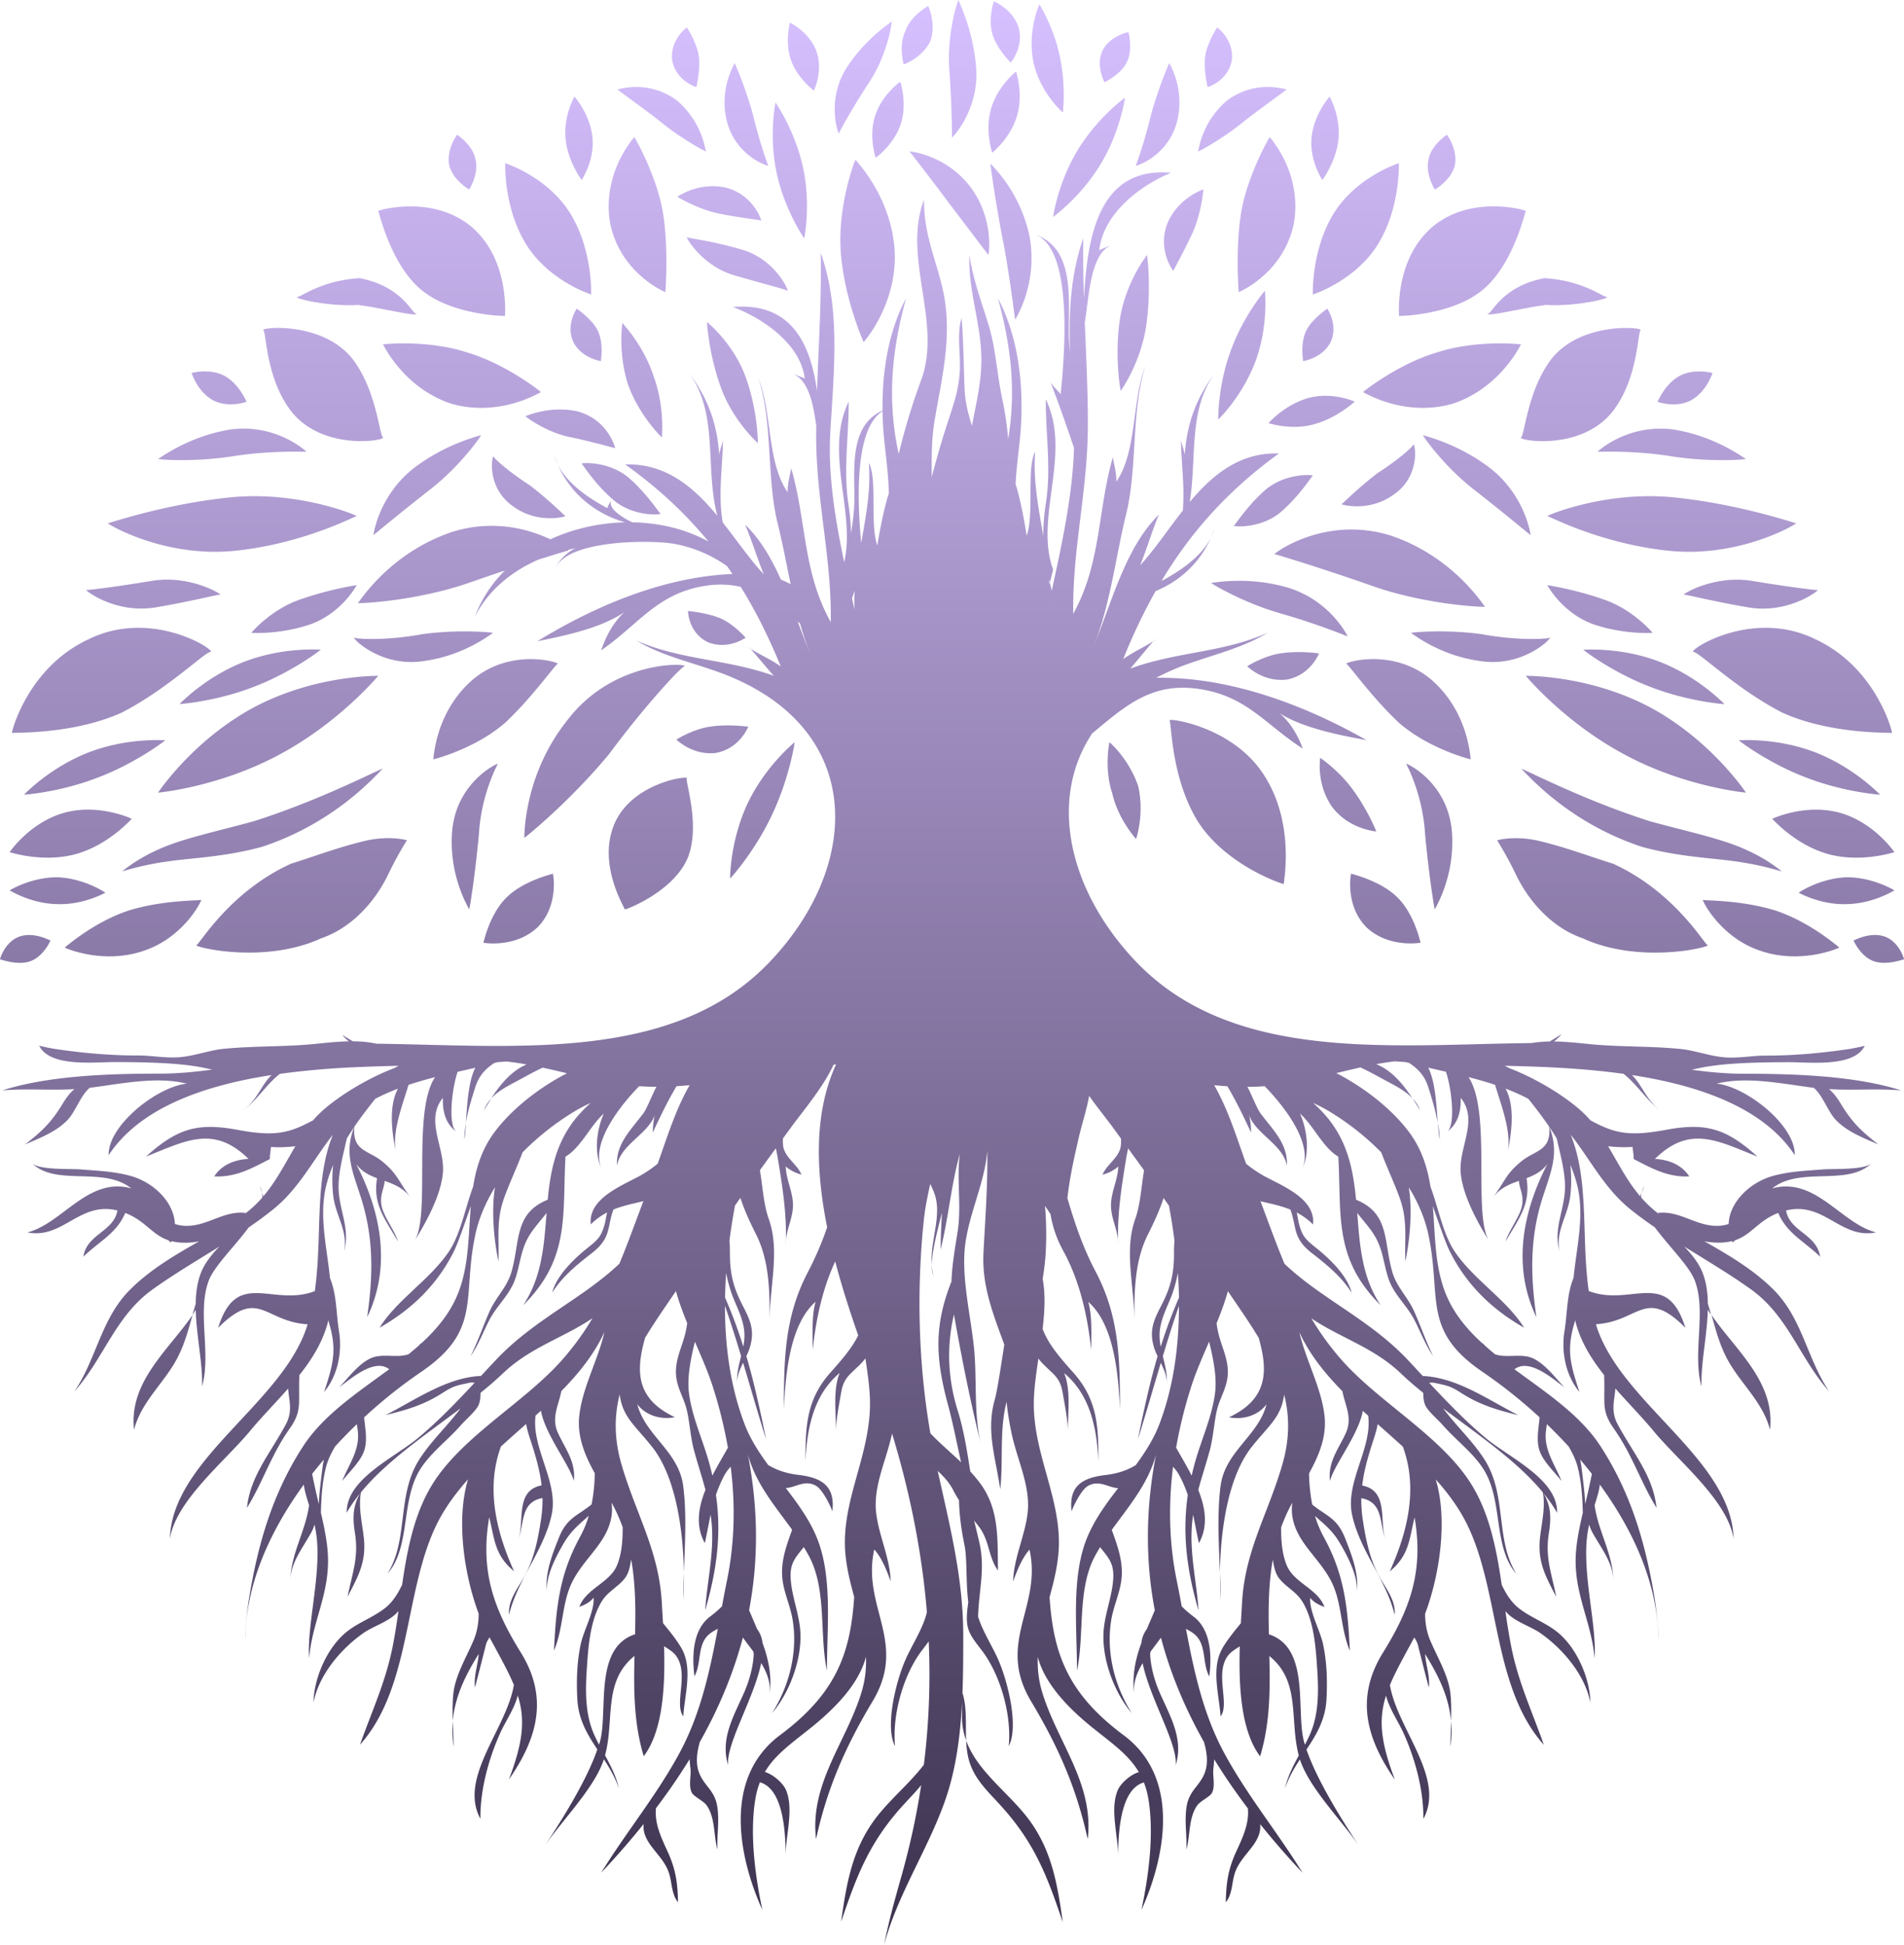 <svg width="138" height="141" fill="none" xmlns="http://www.w3.org/2000/svg"><g clip-path="url(#a)"><path d="m54.353 47.005.051.03-.04-.047c-.137-.101-.14-.093-.008.017h-.003ZM40.432 33.706a8.082 8.082 0 0 1-.276-.703c.065.246.16.48.276.703ZM19 86.457a1.468 1.468 0 0 0-.172-.48l.172.48Zm-9.286 17.176c.476-1.854 1.911-3.154 2.868-4.719.715-1.17 1.03-2.375 1.374-3.6-1.714 2.518-4.633 4.836-4.242 8.319Zm39.857 10.396c-.022.65-.042 1.292-.042 1.926.034-.561.05-1.217.042-1.926Zm8.526-28.856s-.008-.003-.014-.003c0 .003.003.006.006.011.056.037.059.037.008-.005v-.003Zm-25.22 41.425c0-.491-.037-1.141-.054-1.822a7.673 7.673 0 0 0 .054 1.822Zm2.73-46.965a2.27 2.27 0 0 0-.523.852c.163-.275.337-.563.523-.852ZM33.775 81.4c-.07.404-.116.802-.118 1.186.053-.21.081-.645.118-1.186ZM6.044 91.11v-.018c0 .003-.006.006-.009.012-.048.044-.045.047.006.005h.003Zm61.491.588c0 .311.037.578.13.777a4.14 4.14 0 0 1-.13-.777Zm16.103-45.28c-.01.014-.028.033-.039.047l.05-.03c.13-.113.127-.118-.01-.017Zm4.13-7.441c.115-.228.21-.46.276-.707a7.34 7.34 0 0 1-.276.706Zm50.049 40.065c-3.301-1.06-7.712-1.214-11.357-1.211-1.318 0-2.59-.12-3.843-.292.214-.047.451-.104.752-.163 1.844-.356 4.369-.375 6.215-.386 1.551-.009 4.785.403 5.573-1.186a16.25 16.25 0 0 1-1.148.235c-1.914.283-3.961.48-5.987.474-1.073-.003-2.044.222-3.122.118-1.055-.101-2.102-.502-3.119-.6-2.223-.219-4.452-.135-6.637-.356-.799-.082-1.655-.174-2.508-.185.203-.16.392-.334.555-.533l-.87.535a8.45 8.45 0 0 0-1.312.113c-10.229.109-21.747 1.483-28.78-6.014-4.758-5.072-6.26-11.61-3.075-16.425 2.486-2.066 4.434-3.84 8.073-3.174 3.232.592 4.549 2.571 7.195 4.268-.33-.912-.873-1.879-1.683-2.563 1.742 1.093 4.351 1.587 6.307 1.952-4.148-2.353-9.1-4.293-14.031-4.5a22.282 22.282 0 0 0-1.208-.023c.707-.37 1.467-.71 2.303-1.007 1.979-.706 3.983-1.169 5.776-2.26-3.178 1.447-6.615 1.369-9.97 2.605.112-.103 1.14-1.36 1.68-1.993-.706.465-1.503.802-2.187 1.306a40.701 40.701 0 0 1 2.348-4.931c1.82-.755 3.228-2.1 4.008-3.867-.701 1.383-2.235 2.414-3.575 3.132v-.008c2.108-3.519 4.808-6.556 8.504-9.233-2.843-.093-4.81 1.548-6.466 3.521.54-3.24-.158-6.785 1.942-9.493-1.46 1.884-2.139 3.771-2.302 6.065-.056-.385-.214-.738-.273-1.04.03 1.71.278 3.409.135 5.083-1.09 1.385-2.063 2.857-3.096 3.972.503-1.222.85-2.472 1.362-3.672-2.471 2.402-3.47 6.58-4.822 9.748 1.267-2.96 1.692-6.737 2.446-9.782.84-3.398.346-7.439 1.405-10.772-1 2.563-.603 6.21-2.114 8.414.025-.623-.214-1.455-.253-1.778-1.124 3.945-.83 7.646-2.871 11.361-.08-4.623 1.047-8.907 1.06-13.62.006-2.496-.12-4.991-.222-7.509.318-1.873.37-4.951 1.945-5.621-.23.098-.585.24-.898.39.302-2.65 2.91-4.663 5.205-5.614-5.396-.476-6.074 4.926-6.314 9.124-.045-1.453-.073-2.913-.045-4.391-.926 2.619-1.06 5.434-.97 8.26a14.69 14.69 0 0 1-.08-1.15c-.062-2.439.55-6.42-2.505-7.376 2.99.936 2.117 9.462 1.914 11.579-.216-.264-.526-.541-.737-.85.608 1.545 1.168 3.163 1.703 4.747-.102 3.471-.9 7.071-1.613 10.346-.048-.205-.093-.4-.135-.589l-.037.146a10.401 10.401 0 0 0-.025-.423c.02.09.04.185.062.277l.234-.933c-1.38-3.797 1.379-8.403-.532-12.348-.012 2.537.394 4.932.02 7.43-.147.976-.206 1.766-.195 2.495-.352-2.03-.754-4.043-.594-6.123-.636 1.166-.06 4.508-.616 6.09-.237-1.534-.521-2.827-.805-3.766.061-1.023.183-2.035.29-3.003.371-3.437.075-7.343-1.568-10.45.982 3.578 1.306 6.805.743 10.212a23.22 23.22 0 0 0-.422-2.871c-.383-1.77-.473-3.712-1.003-5.42-.529-1.71-1.134-3.325-1.387-5.069-.099 2.725.906 5.083.867 7.778-.02 1.545-.389 3.084-.684 4.623-.256-.844-.49-1.682-.532-2.708-.068-1.719-.076-3.387-.211-5.098-.366 1.04-.07 2.608-.135 3.82-.076 1.42-.468 2.47-.91 3.832a66.544 66.544 0 0 0-1.126 3.875c0-1.327-.028-2.67.2-4.052.45-2.717 1.166-5.506.8-8.422-.332-2.66-1.599-4.733-1.554-7.652-1.602 4.226 1.337 8.885-.211 13.085a48.033 48.033 0 0 0-1.627 5.356c-.83-3.81-.549-7.338.535-11.291-1.287 2.428-1.745 5.347-1.706 8.148-2.525 1.113-1.987 4.514-2.044 6.647-.02.718-.12 1.47-.239 2.232a16.947 16.947 0 0 0-.191-2.1c-.375-2.498.028-4.892.02-7.43-1.794 3.704.523 7.988-.327 11.641-.642-3.067-1.18-6.297-1.008-9.353.245-4.365.783-8.96-.692-13.068.065 3.39-.158 6.706-.267 10.006-.462-3.272-1.749-6.44-6.095-6.087 2.294.878 4.904 2.74 5.205 5.187-.312-.137-.664-.269-.898-.359 1.188.466 1.509 2.201 1.731 3.769 0 .288-.008.577-.005.866.014 4.632 1.137 8.84 1.058 13.382-2.04-3.65-1.748-7.287-2.871-11.161-.037.316-.279 1.132-.254 1.746-1.511-2.164-1.117-5.75-2.116-8.268 1.058 3.275.566 7.245 1.404 10.581.338 1.352.614 2.849.93 4.352a5.832 5.832 0 0 0-.705-.328c-.68-1.517-1.491-2.93-2.6-3.99.512 1.178.858 2.403 1.362 3.606-.996-1.06-1.936-2.442-2.98-3.76-.35-1.957-.018-3.95.019-5.96-.062.302-.22.655-.273 1.04-.163-2.294-.842-4.184-2.303-6.065 2.323 2.991 1.233 7 2.165 10.5-1.7-2.055-3.716-3.819-6.685-3.724 2.398 1.705 4.374 3.558 6.046 5.594-1.647-.909-3.57-1.366-5.528-1.396-.805-.385-1.852-1.083-1.492-1.63a3.22 3.22 0 0 0-.324.598c-1.34-.718-2.874-1.752-3.575-3.132.896 2.033 2.627 3.505 4.856 4.164-1.858.042-3.724.46-5.402 1.23-1.497-.715-4.126-1.5-7.205-.507-4.603 1.59-6.702 5.181-6.745 5.122.003.06 4.104-.12 7.915-1.413a196.1 196.1 0 0 1 2.74-.939 9.425 9.425 0 0 0-2.174 3.334c.974-1.904 2.657-3.275 4.605-4.125 1.264-.4 2.114-.653 2.179-.658.017.005 0-.014-.037-.045.197-.045.397-.087.594-.124-.394.12-1.176.71-1.475 1.405.949-2.05 7.054-2.027 8.69-1.702a9.61 9.61 0 0 1 3.726 1.601c.133.188.256.379.386.566-.037 0-.07 0-.107.003-4.932.227-9.883 2.327-14.032 4.87 1.956-.395 4.569-.928 6.311-2.11-.813.74-1.357 1.785-1.686 2.772 2.649-1.837 3.966-3.979 7.197-4.618 1.11-.218 2.06-.188 2.92.017 1.108 1.789 2.06 3.704 2.899 5.767-.684-.496-1.481-.827-2.188-1.284.544.623 1.571 1.86 1.684 1.96-3.358-1.214-6.795-1.138-9.973-2.557 1.793 1.071 3.797 1.525 5.773 2.22 10.848 3.805 10.716 13.944 3.884 21.096-6.963 7.292-18.324 6.04-28.48 5.91a8.043 8.043 0 0 0-1.714-.174l-.771-.465c.14.171.301.325.473.468-.825.017-1.652.107-2.426.185-2.185.222-4.414.138-6.638.356-1.016.098-2.063.5-3.118.6-1.079.104-2.05-.123-3.122-.118-2.024.006-4.07-.187-5.984-.473a14.248 14.248 0 0 1-1.151-.236c.788 1.59 4.022 1.178 5.573 1.186 1.846.011 4.374.031 6.215.387.298.059.535.115.751.163-1.255.168-2.525.291-3.845.291-3.645-.002-8.053.149-11.357 1.212 1.94-.146 3.445.014 5.224-.09-.298.235-.563.572-.861 1.062-.814 1.343-1.467 1.969-2.72 2.947 1.101-.476 2.272-.928 3.077-1.772.597-.625.915-1.738 1.607-2.335.031-.006.057-.006.085-.009 2.232-.288 4.774-.832 6.947-.291-2.173.232-5.72 3.044-5.658 5.184 2.32-3.524 7.121-5.086 11.805-5.807-.763.74-1.05 1.86-2.145 2.641 1.042-.743 1.745-1.94 2.75-2.728a60.329 60.329 0 0 1 5.557-.485c1.03-.047 2.046-.075 3.054-.1-.104.055-.209.109-.307.165-2.305.869-4.884 2.551-5.88 3.774 0 .002-.006.005-.009.008-1.691.911-2.716 1.214-5.443.704-2.877-.536-4.372-.154-6.674 1.931 2.893-1.146 4.898-2.313 7.428.169-1.056.059-1.96.454-2.483 1.267 1.557.081 2.74-.594 4.026-1.256.002-.28.056-.597.084-.88.583.047 1.182.02 1.77-.05-.751 1.26-1.37 2.511-2.322 3.63l-.096-.264c.02.112.029.23.026.348a8.537 8.537 0 0 1-1.309 1.217l.099-.095c-1.613-.202-2.846 1.034-4.456.93a2.46 2.46 0 0 1-.676-.134c-.065-1.581-1.528-2.989-3.144-3.46-1.193-.348-2.48-.395-3.715-.493-.724-.06-2.981.061-3.505-.452 1.754 1.716 5.168.2 7.206 1.828-3.144-.86-4.99 2.549-7.53 3.19 2.579.511 3.764-2.267 6.525-1.589-.279 1.553-2.215 1.696-2.471 3.35 1.165-1.127 2.406-1.682 3.037-3.168.02.009.036.012.056.02 1.427.575 1.878 1.55 3.06 1.954.065.053.12.118.191.166.017-.034.026-.065.04-.099.34.087.737.132 1.232.11a5.25 5.25 0 0 0 .78-.095c-1.779 1.003-3.532 2.04-4.976 3.468-2.137 2.108-2.44 5.002-4.065 7.407 2.156-2.425 2.956-5.453 5.672-7.396 1.545-1.105 3.206-2.086 4.836-3.104-.569.58-1.05 1.2-1.315 1.848-.287.7-.394 1.483-.402 2.299-.082.27-.16.538-.237.807.082-.12.16-.243.237-.364.045 1.884.515 3.911.459 5.557.672-2.428-.366-5.347.47-7.64.39-1.071 1.883-2.498 2.907-3.889.614-.42 1.213-.855 1.788-1.32 1.888-1.529 2.907-3.62 4.312-5.395-1.365 3.387-.746 7.402-1.306 11.33-3.074 1.177-5.655-1.68-7.009 2.663 2.95-2.955 3.33-.454 6.485-.257a1.248 1.248 0 0 1-.028.098c-1.762 5.618-9.798 9.667-9.95 15.445.422-2.75 3.994-5.624 5.781-7.78.873-1.051 1.867-2.058 2.787-3.106.053.801.35 1.609-.143 2.548-1.087 2.072-2.601 3.757-2.84 6.098 1.168-1.898 1.753-3.844 3.096-5.745.802-1.135.675-1.693.684-2.963 0-.255 0-.575.017-.911.934-1.175 1.71-2.431 2.08-3.88.008-.034.01-.068.02-.102.03.12.064.239.098.362.549 1.926.194 2.989-.403 4.842 1.025-1.245 1.318-2.955 1.078-4.416-.205-1.245-.157-2.65-.655-3.847-.22-2.265-.848-4.623-.217-6.908.12-.44.273-.87.447-1.284a10.25 10.25 0 0 0 .009 2.243c.177 1.46 1.092 2.554.777 4.034.512-1.785-.487-3.16-.386-4.993.06-1.088.36-2.142.591-3.205.172-.28.35-.555.535-.827-.757 1.91-.079 3.314.507 5.168.917 2.899.867 5.624.433 8.613 1.807-3.74.946-7.753-.794-11.092.423.55.952.81 1.51 1.018-.31 1.912.56 2.918 1.519 4.59-.248-.822-1.039-1.803-1.188-2.586-.155-.813.211-1.295.217-1.808.687.241 1.37.51 1.894 1.228-.94-1.287-.948-1.721-2.063-2.641-.99-.816-2.193-.737-2.021-2.518.473-.69.985-1.357 1.509-2.016.537-.283 1.09-.527 1.65-.74-.721 1.335-.409 3.37-.139 4.62-.315-1.452.448-3.367.904-4.895.633-.21 1.275-.392 1.922-.558-1.686 2.53-.292 9.993-1.486 11.871.881-1.41 1.914-3.33 2.055-4.931.163-1.848-1.323-3.8 0-5.44-.031.999.188 1.856.98 2.465-.631-.485-.321-3.182.09-4.354.427-.098.858-.196 1.286-.297-.498.916-.608 2.739-.69 3.992.152-.891.43-1.803.693-2.61.267-.83.734-1.293 1.356-1.719l.262-.067c.209-.014.414-.031.622-.048.501.056.991.13 1.472.216-1.089.449-1.914 1.447-2.572 2.462.492-.53 1.193-.897 1.824-1.231.65-.348 1.26-.698 1.91-.998.592.126 1.178.266 1.763.406-2.224 1.139-4.174 2.784-5.3 4.33-.884 1.213-1.287 2.531-1.503 3.89-.577 1.546-.912 3.435-1.743 4.68-1.385 2.072-3.76 3.49-5.038 5.54 2.451-1.385 4.222-3.224 5.36-5.48.348-.693.773-1.994 1.255-3.329-.2 2.36-.122 4.78-1.2 6.928-.58 1.158-1.43 2.14-2.412 3.037.006-.02.011-.031.014-.05l-.171.187a19.46 19.46 0 0 1-.75.636c-.866.292-1.888-.087-2.718.28-.887.393-1.641 1.414-2.3 2.115.988-.757 2.584-2.106 3.62-1.312-2.3 1.699-4.774 3.311-6.266 5.624-2.26 3.499-3.282 7.234-3.898 11.03-.144.88-.296 2.417-.268 2.91.031-3.889 1.731-7.763 4.242-11.204.056.471.211.954.383 1.495-.262 1.901-1.286 3.437-1.37 5.447.053-1.314.894-2.313 1.528-3.471.104-.19.177-.381.236-.572.09.404.16.842.191 1.321.183 2.784-.737 6.062-.582 8.366.208-2.54 1.407-4.511 1.37-7.169-.013-1.051-.25-2.226-.517-3.375.028-1.158.11-2.378.405-3.424.135-.476.36-.925.62-1.374a35.574 35.574 0 0 1 1.581-1.62c.023.193.07.406.085.718.064 1.233-.681 2.254-1.152 3.403.532-.678 1.34-1.421 1.6-2.206.253-.771.064-1.604-.006-2.409a35.876 35.876 0 0 1 4.14-3.3c4.405-3.002 2.956-5.34 3.907-9.888.256-1.223.76-2.392 1.435-3.486-.292 1.893-.028 4.015.251 5.367.065-1.736-.177-2.98.425-4.632.397-1.093.912-2.17 1.323-3.266a19.063 19.063 0 0 1 3.848-3.02c.332-.199.704-.387 1.092-.57-.397.363-.769.736-1.078 1.117-1.467 1.814-1.841 3.844-2.038 5.904-2.452.987-1.987 3.029-2.632 5.25-.315 1.087-1.128 1.816-1.584 2.85-.476 1.069-.845 2.182-1.377 3.247.588-.858.9-1.74 1.374-2.647.565-1.082 1.489-1.825 1.88-3.002.324-.973.383-1.943.873-2.871.346-.66.909-1.254 1.384-1.868-.183 2.308-.32 4.62-1.694 6.684 3.425-3.386 2.829-6.569 3.065-10.766 1.112-.653 1.81-2.263 2.778-3.123-.515 1.144-.72 2.803-.185 3.942-.696-1.657 1.018-4.147 2.747-5.927a18.41 18.41 0 0 0 1.25.045c-.383.748-.701 1.587-.932 1.9-.907 1.226-2.001 2.207-1.928 3.802.292-1.525 2.223-2.26 2.739-3.639-.09.418-.141.794-.141 1.245.549-1.166 1.072-2.268 1.72-3.353.312-.017.63-.042.948-.073-1.022 1.777-1.627 3.776-2.314 5.691a8.771 8.771 0 0 1-1.275.872c-1.427.774-3.763 1.669-3.574 3.528a4.686 4.686 0 0 1 1.185-.867c-.07.28-.107.589-.172.824-.234.867-.436 1.105-1.196 1.708-1.022.81-2.297 2.038-2.615 3.28.731-1.155 1.782-2.016 2.874-2.862 1.45-1.119 1.089-1.915 1.57-3.163.718-.289 1.455-.429 2.165-.606-.574 1.523-1.118 3.045-1.737 4.534-2.674 2.546-6.206 4.049-8.96 6.99-.354.376-.712.76-1.069 1.147-2.491.098-4.847 1.794-6.921 2.837 1.52-.373 2.772-.729 4.157-1.621.797-.513 1.047-.532 1.95-.726.105-.022.226-.011.355 0-1.312 1.405-2.663 2.804-4.073 3.981-1.759 1.472-5.252 3.003-5.201 5.44.275-.48.602-.945.965-1.397-.448.805-.583 1.559-.372 2.855.288 1.783-.185 2.904-.532 4.631.8-1.522 1.366-2.557 1.177-4.275-.101-.942-.414-2.243-.205-3.295 1.849-2.248 4.67-4.16 7.222-6.084-.093.124-.186.247-.284.368-.895 1.124-1.973 2.164-2.733 3.375-1.627 2.591-.74 5.773-2.289 8.254 1.709-1.971.949-5.245 2.348-7.53.746-1.217 1.987-2.117 2.97-3.236.343-.39 1.063-1.009 1.269-1.427.144-.294.155-.614.163-.928a26.21 26.21 0 0 0 1.613-1.402c1.996-1.907 4.369-2.565 6.497-4.004a19.851 19.851 0 0 1-2.264 3.096c-2.78 3.109-7.318 5.545-9.432 9.098-1.247 2.097-1.734 4.623-2.097 7.118-.278.592-.653 1.22-1.185 1.655-.844.689-1.948 1.059-2.803 1.738-1.492 1.178-2.41 3.446-2.435 5.142.374-1.92 1.883-3.81 3.617-5.027.735-.516 1.97-.864 2.539-1.601-.13.931-.268 1.839-.445 2.7-.523 2.537-1.464 4.511-2.342 6.993 3.651-4.08 3.192-10.798 5.41-15.659.602-1.321 1.453-2.49 2.42-3.578-.877 2.916-.289 6.917.772 9.737-.005.648-.101 1.29-.363 1.915-.535 1.262-1.315 2.546-1.467 3.833-.07.609-.07 1.332-.05 2.03.157-1.752.912-3.308 1.883-4.859-.065.838-.363 1.559-.273 2.437.276-1.06.524-2.019.788-3.079.048-.196.155-.381.267-.558.75 1.385 1.354 2.462 1.765 3.449-.518 3.168-4.044 6.732-2.426 9.701-.023-2.027.56-4.234 1.396-6.126.414-.937 1.061-1.826 1.312-2.81.535 1.691.422 3.306-.645 6.09 2.21-3.168 2.804-6.084.859-9.216-2.004-3.227-2.939-5.95-2.283-9.791.388 1.548.369 2.728 1.796 3.909-1.36-3.025-2.018-6.104-.946-9.039.602-.55 1.216-1.091 1.827-1.632.062.395.194.807.326 1.205.375 1.147.67 2.176.794 3.244-1.984.382-1.193 2.717-1.711 3.984.481-1.191.143-2.778 1.776-3.064a8.957 8.957 0 0 1-.107 1.545c-.197 1.295-.445 2.61-1.044 3.835-.496 1.015-1.374 1.938-1.27 3.079.574-2.487 2.567-4.725 3.093-7.296.485-2.369-1.488-4.805-1.173-7.143l.388-.351c.299 1.708 2.089 3.937 2.384 5.083.15-1.39-.6-2.274-1.145-3.46-.518-1.124.053-2.021.239-3.044 1.27-1.293 2.384-2.675 3.122-4.279-.442 1.985-1.644 4.113-1.83 6.157-.135 1.475.43 2.804 1.132 4.077a12.8 12.8 0 0 1-.231 2.257c-1.022.835-1.788.956-2.367 2.408-.46 1.147-1.022 2.582-.876 3.85-.05-1.069.6-2.392 1.272-3.522.518-.866 1.126-1.332 1.768-1.915a7.85 7.85 0 0 1-.633 1.531c-1.5 2.739-1.734 5.072-1.892 8.246.693-1.632.56-3.415 1.309-4.946.87-1.78 2.567-2.868 2.863-4.803.05-.336.045-.664.002-.984.09.166.178.328.257.494.214.431.394.863.551 1.301 0 .975-.067 1.945-.422 2.778-.538 1.259-2.24 1.665-2.719 2.989.411-.16.752-.317 1.033-.665.073.97-.7 2.327-.92 3.312-.288 1.298-.335 2.702-.257 4.073.085 1.475.74 2.552 1.447 3.612-.802 2.338-2.7 5.324-3.943 7.188 1.227-1.903 3.715-4.309 4.419-6.473.422.647.82 1.317 1.078 2.1-.188-.858-.58-1.621-.994-2.384.696-2.587-.169-5.349 2.134-7.208-.06 2.445-.056 4.884.67 7.27 1.399-1.856 1.562-5.103 1.472-7.971.31.199.642.393.842.653 1.01 1.307-.141 3.499.551 4.427.093-1.488.64-3.26-.002-4.685-.262-.58-.898-1.382-1.467-2.069-.03-.544-.065-1.062-.09-1.528-.214-3.754-1.903-6.451-2.927-10.006-.535-1.859-.515-3.488-.127-5.039.236 1.663 1.072 2.187 2.342 3.78 1.76 2.206 2.274 6.157 2.314 9.134.076-2.088.208-4.233-.043-6.252-.318-2.557-2.75-3.662-3.335-5.964.569.777 1.635 1.156 2.725.945-2.942-1.371-2.787-3.51-2.156-5.759.427-.703.897-1.415 1.401-2.159l.833-1.222c.206.749.496 1.534.817 2.324a6.737 6.737 0 0 1-.155.816c-.26 1.004-.749 1.907-.65 2.995.084.933.585 1.645.782 2.512.211.922.26 1.94.51 2.876.276 1.018.585 1.941.836 2.883-.524 1.303-.727 2.624-.048 3.86.172-.765.287-1.424.422-2.06.042.305.079.619.098.947.119 2.064-.368 4.018-.49 5.981.845-2.911 1.186-5.529.778-8.364.143-.42.32-.852.56-1.32a3 3 0 0 1 .51-.721c.337 2.723.292 5.493-.26 8.198-.13.637-.253 1.279-.371 1.921-.256.258-.54.504-.856.74-1.241.928-1.34 2.776-1.14 4.335.425-.777.281-1.728.65-2.507.254-.527.648-.721 1.042-.939-.577 3.056-1.236 6.092-2.691 8.846-1.638 3.095-3.932 5.862-5.756 8.831a58.832 58.832 0 0 0 3.073-3.527c-.056.471.085.987.558 1.615.5.667 1.021 1.169 1.277 1.94.226.684.17 1.509.654 2.117-.026-1.402-.164-2.391-.752-3.67-.484-1.051-.954-2.058-.847-3.143a43.997 43.997 0 0 0 2.44-3.555c.011.202.034.429.065.709.053.508-.15 1.234.093 1.711.149.297.853.602 1.078.925.636.914.492 2.156.782 3.199-.045-1.071.147-2.027-.008-3.079-.18-1.222-.94-1.488-1.323-2.487-.259-.678-.166-1.435.05-2.22 1.369-2.425 2.427-4.943 3.125-7.576.245.342.51.682.766 1.029.008.073.02.143.017.216-.046.911-.333 1.929-.707 2.773-.74 1.674-1.742 3.345-1.14 5.235-.191-1.498 1.87-4.834 2.39-7.402.433.712.72 1.469.602 2.321.197-1.396-.079-2.613-.51-3.802a2.037 2.037 0 0 0-.39-.992c-.19-.449-.386-.9-.578-1.363.67-3.535.69-7.281-.09-11.291.572 2.131 1.97 3.746 3.21 5.465-.364 1.004-.73 1.993-.733 3.087 0 1.242.583 2.274.774 3.474.366 2.296-.23 4.73-1.494 6.726 1.388-1.64 2.266-4.231 2.015-6.247-.149-1.211-.616-2.366-.673-3.566-.053-1.11.411-1.517.952-2.221.132.213.259.429.377.648 1.306 2.434.746 5.661 1.303 8.299 0-3.188.436-6.897-.782-9.749-.538-1.258-1.354-2.374-2.201-3.476.715-.034 1.39-.637 2.21-.152.486.289 1.103 1.584 1.165 1.851.21-1.811-.699-2.445-2.472-2.653-.825-.098-1.545-.333-2.178-.714-.69-.943-1.315-1.915-1.723-2.998-1.014-2.68-1.413-5.593-1.41-8.548.416 1.214.802 2.43 1.17 3.65-.157.628-.315 1.256-.292 1.87.014-.476.217-.936.439-1.388.549 1.837 1.078 3.682 1.66 5.543a98.966 98.966 0 0 0-.83-3.796 48.17 48.17 0 0 0-.596-2.229 4.32 4.32 0 0 0 .278-.704c.313-1.138.034-1.85-.515-2.904-.616-1.183-.9-2.1-.948-3.415-.017-.438.01-.895-.043-1.33.11-.857.248-1.71.403-2.556.13-.188.262-.373.394-.558.312.967.76 1.898 1.14 2.655 1.019 2.024.977 4.416.977 6.317 0-2.644.765-5.109-.065-7.455-.383-1.08-.434-2.339-.64-3.522.38-.53.77-1.06 1.155-1.59.05.236.101.463.135.679.346 2.089.678 4.186.586 6.306-.034-1.02.557-1.918.52-2.958-.034-.94-.495-1.78-.526-2.712a2.85 2.85 0 0 0 1.143.59c-.31-.721-1.008-1.103-1.27-1.829-.076-.216-.081-.49-.076-.782.22-.303.437-.603.659-.906.842-1.138 2.257-2.809 3.017-4.452.062-.006.121-.011.18-.02-1.61 3.497-1.477 7.685-.647 11.807a23.19 23.19 0 0 1-1.38 3.219c-1.716 3.258-1.756 6.344-1.756 9.984.11-2.392.378-6.12 2.297-7.803-.29 1.029-.21 2.31-.214 3.49.24-2.172.69-4.379 1.636-6.409.49 1.856 1.078 3.668 1.669 5.358-.465.923-1.16 1.736-2.001 2.678-1.774 1.985-1.824 3.95-1.824 6.434.107-2.259.537-4.766 2.48-6.39-.49 1.234-.27 2.771-.27 4.114.044-.934.224-1.809.382-2.726.197-1.14.738-1.32 1.534-2.178.085-.09.15-.18.217-.272.177 1.17.338 2.299.335 3.294-.006 3.572-1.827 6.617-1.821 10.063 0 1.36.326 2.658.675 3.945-.267 4.02-1.27 6.956-5.362 10.001-4.259 3.171-2.939 9.036-1.295 12.673-.504-2.367-.92-5.381-.523-7.932.076-.491.191-.923.346-1.312 1.796.507 1.855 3.981 1.869 5.341-.017-1.478.625-3.412.008-4.814-.197-.446-.909-1.108-1.517-1.273.726-1.234 1.886-2.047 3.265-3.149 1.743-1.39 3.541-3.187 4.062-5.198a7.676 7.676 0 0 1-.301 2.498c-1.09 3.651-3.792 6.654-3.316 10.708.802-3.676 2.125-6.69 4.104-9.995 2.559-4.273-.813-6.83.115-10.994.547.606.91 1.534 1.191 2.305-.062-1.719-.836-3.241-1.047-4.898-.25-1.963.72-3.825 1.146-5.807 1.311 4.307 2.167 8.613 2.524 12.931a4.485 4.485 0 0 1-.095.364c-.346 1.085-1.016 2.092-1.464 3.113-.69 1.572-1.495 4.844-.749 6.246-.22-2.212.58-5.142 1.951-6.939.191-.249.352-.46.49-.653.13 2.975.02 5.955-.352 8.941-.932 1.225-2.193 2.296-3.186 3.493-1.993 2.395-2.404 5.022-2.812 7.887 1.111-3.272 1.992-5.646 4.371-8.31.507-.564 1.005-1.06 1.433-1.59a53.854 53.854 0 0 1-1.439 6.62c-.461 1.634-.912 3.252-1.25 4.957.95-3.611 3.178-6.909 4.428-10.48.783-2.238 1.095-4.655 1.222-7.102v.886c-.025.681.09 1.295.295 1.867-.047-1.164.07-2.375-.264-3.429.053-1.399.056-2.804.056-4.186 0-4.166-.985-7.963-1.852-11.916.41.398.822.813 1.112 1.377.14.277.287.524.433.757.02 1.088.18 2.203.394 3.238.212 1.015.093 2.728.279 4.136-.022.165-.045.33-.062.49-.166 1.517.155 1.856 1.042 3.02 1.373 1.797 2.173 4.727 1.95 6.939.746-1.402-.062-4.674-.749-6.247-.447-1.02-1.117-2.024-1.463-3.112 0-.005 0-.011-.006-.014.045-1.898.535-3.488.085-5.411-.119-.505-.242-1.037-.38-1.573.098.121.197.244.298.373.85 1.065.698 2.201 1.438 3.258-.04-2.218.099-4.321-1.18-6.168a9.6 9.6 0 0 0-.827-1.01c-.239-1.494-.467-3.002-.914-4.424-.721-2.302-.814-4.663-.27-6.964.554 3.134 1.198 6.378 1.97 9.473-.566-2.248-.282-4.794-.524-7.102-.233-2.2-.794-4.516-.692-6.742.101-2.274 1.204-4.48 1.565-6.715.04-.244.067-.497.095-.755.037 2.518-.157 5.058-.275 7.346-.13 2.462.737 4.559 1.508 6.681-.25 1.61-.515 3.368-.68 3.948-.657 2.288.038 4.181.388 6.536.23-2.19-.074-4.248.458-6.342.074.754.197 1.508.355 2.257.42 2.007 1.413 3.883 1.162 5.868-.21 1.657-.985 3.182-1.047 4.898.285-.771.648-1.699 1.191-2.305.929 4.164-2.44 6.721.115 10.994 1.98 3.305 3.302 6.319 4.104 9.995.476-4.054-2.229-7.057-3.315-10.707a7.682 7.682 0 0 1-.302-2.499c.521 2.011 2.32 3.808 4.06 5.199 1.379 1.099 2.538 1.912 3.264 3.148-.608.163-1.317.827-1.514 1.273-.616 1.402.023 3.339.009 4.814.014-1.36.073-4.834 1.869-5.341.152.39.27.824.346 1.312.397 2.552-.02 5.566-.524 7.932 1.644-3.637 2.964-9.502-1.294-12.673-4.093-3.045-5.095-5.98-5.363-10.001.35-1.29.673-2.585.676-3.945.008-3.446-1.816-6.49-1.819-10.062 0-.996.161-2.126.335-3.295.068.093.133.183.217.272.797.858 1.34 1.04 1.534 2.179.158.919.338 1.794.386 2.725 0-1.346.22-2.882-.27-4.113 1.945 1.623 2.373 4.13 2.482 6.39 0-2.485-.05-4.447-1.826-6.435-.983-1.1-1.78-2.022-2.221-3.151.152-1.276.214-2.524.005-3.629.102-.639.186-1.286.223-1.962a23.943 23.943 0 0 0-.054-3.337c.138.2.268.401.4.6a8.21 8.21 0 0 0 .934 2.678c1.21 2.229 1.751 4.727 2.019 7.172-.003-1.18.076-2.462-.217-3.49 1.92 1.679 2.187 5.41 2.297 7.802 0-3.64-.04-6.726-1.757-9.984-.957-1.811-1.53-3.566-2.054-5.333.19-1.704.622-3.499.841-4.452.211-.925.56-1.946.735-2.966.59.827 1.204 1.59 1.655 2.198.222.303.439.603.658.905.009.292 0 .564-.076.783-.258.726-.956 1.107-1.266 1.828.439-.12.805-.3 1.143-.59-.031.934-.493 1.776-.527 2.712-.04 1.04.552 1.938.521 2.958-.093-2.12.24-4.217.585-6.306.034-.213.085-.443.136-.678.385.53.776 1.06 1.154 1.59-.206 1.183-.256 2.442-.64 3.521-.83 2.347-.064 4.811-.064 7.455 0-1.9-.042-4.292.977-6.316.38-.758.827-1.688 1.14-2.656l.391.558c.158.847.293 1.697.403 2.557-.054.435-.026.892-.043 1.33-.048 1.314-.335 2.231-.948 3.414-.55 1.054-.83 1.767-.515 2.905.064.235.166.468.278.704-.217.737-.413 1.48-.597 2.229a102.968 102.968 0 0 0-.83 3.796c.583-1.862 1.112-3.707 1.66-5.543.223.451.423.911.44 1.388.02-.614-.138-1.242-.293-1.87.366-1.22.752-2.437 1.168-3.65.003 2.954-.394 5.867-1.407 8.548-.411 1.082-1.033 2.055-1.723 2.997-.63.384-1.354.62-2.178.715-1.774.207-2.683.841-2.472 2.652.062-.266.679-1.561 1.166-1.85.816-.485 1.494.118 2.21.151-.85 1.099-1.667 2.218-2.205 3.477-1.216 2.851-.78 6.561-.78 9.748.558-2.638-.002-5.865 1.301-8.299.118-.221.245-.437.377-.647.54.703 1.005 1.11.952 2.22-.057 1.203-.524 2.355-.673 3.567-.25 2.015.627 4.606 2.015 6.246-1.264-1.996-1.863-4.43-1.494-6.726.191-1.197.774-2.232.774-3.474 0-1.093-.37-2.083-.732-3.087 1.241-1.718 2.637-3.333 3.209-5.464-.777 4.009-.763 7.755-.09 11.291-.192.462-.389.914-.577 1.362a2.04 2.04 0 0 0-.392.993c-.433 1.188-.706 2.405-.512 3.802-.121-.853.169-1.61.6-2.322.52 2.568 2.584 5.902 2.39 7.402.602-1.89-.4-3.561-1.138-5.235-.374-.844-.661-1.861-.706-2.773 0-.072.008-.143.016-.215.257-.348.521-.69.766-1.029.695 2.632 1.757 5.15 3.124 7.575.217.785.31 1.542.051 2.221-.383.998-1.143 1.267-1.323 2.487-.155 1.051.037 2.007-.011 3.078.293-1.043.146-2.285.785-3.199.225-.325.93-.628 1.078-.925.242-.477.037-1.203.093-1.71.031-.281.05-.508.062-.71a43.45 43.45 0 0 0 2.44 3.555c.108 1.083-.362 2.089-.847 3.143-.588 1.279-.726 2.269-.751 3.671.484-.609.428-1.433.653-2.117.256-.768.774-1.273 1.275-1.94.473-.628.614-1.144.56-1.615a60.113 60.113 0 0 0 3.071 3.527c-1.824-2.967-4.118-5.737-5.756-8.832-1.456-2.753-2.114-5.787-2.691-8.846.397.219.79.412 1.041.939.369.78.226 1.73.65 2.507.198-1.562.099-3.407-1.142-4.335a7.885 7.885 0 0 1-.856-.74c-.118-.642-.242-1.284-.371-1.92-.552-2.706-.597-5.476-.26-8.199.153.163.324.359.51.721.242.465.417.897.56 1.321-.408 2.834-.07 5.456.777 8.363-.124-1.962-.61-3.917-.49-5.98.02-.328.054-.639.099-.948.135.634.25 1.295.422 2.061.678-1.234.476-2.554-.048-3.861.25-.942.56-1.864.836-2.882.253-.937.301-1.954.51-2.877.197-.866.7-1.578.785-2.512.098-1.088-.394-1.99-.65-2.994a6.714 6.714 0 0 1-.155-.816c.324-.79.614-1.573.819-2.325.279.407.554.814.833 1.223.504.74.977 1.455 1.402 2.159.63 2.248.785 4.388-2.156 5.759 1.09.21 2.156-.171 2.722-.945-.586 2.305-3.018 3.406-3.336 5.963-.25 2.019-.118 4.164-.042 6.253.04-2.975.554-6.928 2.314-9.135 1.272-1.595 2.108-2.119 2.344-3.779.389 1.55.409 3.179-.126 5.038-1.022 3.558-2.714 6.252-2.925 10.007-.028.468-.059.984-.09 1.528-.571.687-1.205 1.488-1.466 2.069-.642 1.424-.099 3.196-.003 4.685.692-.928-.459-3.121.552-4.427.202-.261.534-.454.841-.654-.087 2.869.073 6.115 1.472 7.971.726-2.386.73-4.825.67-7.27 2.305 1.859 1.441 4.624 2.134 7.212-.414.762-.805 1.522-.997 2.383.26-.78.656-1.453 1.078-2.1.704 2.164 3.192 4.57 4.422 6.474-1.244-1.865-3.14-4.854-3.946-7.189.704-1.06 1.362-2.139 1.447-3.611.079-1.369.03-2.776-.256-4.074-.22-.984-.994-2.341-.92-3.311.28.347.621.501 1.032.664-.478-1.321-2.181-1.727-2.719-2.989-.354-.832-.425-1.8-.422-2.778a12.317 12.317 0 0 1 .81-1.795c-.041.32-.047.648.004.984.295 1.935 1.992 3.023 2.862 4.803.746 1.531.617 3.317 1.306 4.946-.157-3.174-.391-5.506-1.891-8.246a7.82 7.82 0 0 1-.634-1.528c.642.583 1.25 1.046 1.768 1.912.673 1.127 1.323 2.454 1.272 3.522.147-1.27-.416-2.703-.872-3.85-.58-1.452-1.346-1.57-2.37-2.408a12.782 12.782 0 0 1-.231-2.257c.7-1.273 1.266-2.602 1.131-4.077-.188-2.044-1.387-4.172-1.832-6.157.737 1.607 1.852 2.986 3.122 4.279.185 1.023.757 1.92.239 3.045-.55 1.186-1.295 2.069-1.146 3.459.293-1.146 2.083-3.375 2.384-5.083.13.118.26.236.389.351.312 2.338-1.658 4.775-1.174 7.144.523 2.571 2.516 4.808 3.093 7.295.105-1.141-.774-2.064-1.269-3.078-.597-1.226-.847-2.541-1.044-3.836a9.236 9.236 0 0 1-.105-1.545c1.633.286 1.295 1.876 1.777 3.065-.518-1.268.273-3.603-1.712-3.985.124-1.068.42-2.097.794-3.243.13-.399.262-.811.327-1.206.61.541 1.224 1.085 1.826 1.632 1.076 2.935.414 6.014-.945 9.039 1.429-1.183 1.407-2.364 1.795-3.908.656 3.838-.281 6.56-2.285 9.79-1.942 3.132-1.351 6.048.858 9.216-1.066-2.787-1.18-4.399-.644-6.092.25.984.898 1.873 1.311 2.809.836 1.89 1.419 4.099 1.397 6.126 1.621-2.969-1.906-6.535-2.424-9.701.411-.99 1.016-2.063 1.765-3.448.11.176.219.361.267.558.262 1.059.51 2.018.788 3.078.091-.878-.211-1.598-.273-2.436.972 1.55 1.723 3.103 1.883 4.856.02-.696.02-1.419-.05-2.027-.152-1.29-.932-2.571-1.467-3.833-.264-.625-.357-1.267-.363-1.915 1.061-2.821 1.65-6.819.771-9.737.972 1.087 1.819 2.254 2.421 3.577 2.221 4.862 1.762 11.58 5.413 15.659-.878-2.484-1.816-4.455-2.339-6.993a43.459 43.459 0 0 1-.445-2.7c.569.738 1.804 1.085 2.539 1.601 1.734 1.22 3.243 3.107 3.617 5.027-.025-1.696-.946-3.964-2.438-5.142-.855-.678-1.959-1.045-2.803-1.738-.532-.437-.906-1.065-1.185-1.654-.363-2.495-.85-5.022-2.1-7.119-2.114-3.552-6.651-5.989-9.432-9.098a20.042 20.042 0 0 1-2.263-3.095c2.128 1.435 4.503 2.094 6.496 4 .496.475 1.042.94 1.613 1.403.006.314.02.63.163.928.203.42.926 1.037 1.27 1.427.982 1.118 2.224 2.018 2.969 3.235 1.402 2.285.642 5.56 2.348 7.531-1.548-2.481-.662-5.664-2.288-8.254-.76-1.211-1.839-2.252-2.734-3.376-.095-.12-.191-.244-.281-.367 2.553 1.923 5.37 3.835 7.22 6.084.208 1.051-.104 2.352-.206 3.294-.185 1.719.378 2.756 1.177 4.276-.343-1.73-.819-2.851-.532-4.632.211-1.295.076-2.046-.372-2.851.363.451.693.914.966 1.393.05-2.436-3.443-3.967-5.202-5.439-1.407-1.177-2.758-2.577-4.07-3.981.129-.009.25-.023.355 0 .9.19 1.154.213 1.95.726 1.388.892 2.638 1.248 4.158 1.62-2.078-1.042-4.434-2.742-6.922-2.837-.36-.384-.715-.768-1.069-1.147-2.756-2.94-6.286-4.444-8.96-6.992-.62-1.489-1.162-3.008-1.737-4.531.71.174 1.45.314 2.165.606.481 1.25.121 2.044 1.568 3.162 1.092.847 2.142 1.708 2.874 2.863-.316-1.245-1.593-2.47-2.615-3.28-.76-.603-.963-.842-1.2-1.708-.064-.238-.098-.547-.168-.824.408.213.808.488 1.185.866.188-1.859-2.145-2.753-3.575-3.527a8.933 8.933 0 0 1-1.275-.872c-.69-1.915-1.292-3.917-2.314-5.694.321.03.64.056.952.072.647 1.086 1.17 2.185 1.72 3.354a5.468 5.468 0 0 0-.139-1.245c.513 1.38 2.444 2.117 2.736 3.64.074-1.596-1.021-2.578-1.928-3.803-.23-.314-.549-1.152-.931-1.9a15.454 15.454 0 0 0 1.247-.049c1.728 1.778 3.442 4.27 2.747 5.928.535-1.136.33-2.798-.186-3.942.971.86 1.666 2.47 2.778 3.123.237 4.197-.36 7.38 3.065 10.766-1.373-2.063-1.511-4.376-1.694-6.684.479.614 1.039 1.209 1.385 1.868.49.928.549 1.898.872 2.87.392 1.178 1.315 1.918 1.881 3.004.473.905.785 1.788 1.371 2.646-.532-1.065-.901-2.181-1.377-3.246-.459-1.035-1.269-1.764-1.585-2.852-.644-2.218-.18-4.259-2.632-5.249-.197-2.06-.568-4.09-2.037-5.904a10.48 10.48 0 0 0-1.076-1.116c.389.182.758.37 1.093.57a19.125 19.125 0 0 1 3.847 3.019c.411 1.096.926 2.173 1.323 3.266.603 1.651.361 2.896.422 4.632.279-1.352.544-3.474.251-5.367.676 1.091 1.177 2.26 1.433 3.486.951 4.544-.496 6.885 3.907 9.888a35.906 35.906 0 0 1 4.14 3.3c-.07.805-.259 1.638-.005 2.409.259.785 1.066 1.528 1.598 2.206-.47-1.149-1.216-2.17-1.151-3.403.017-.312.062-.525.085-.718.54.521 1.069 1.062 1.581 1.62.257.446.485.898.62 1.374.292 1.046.377 2.263.405 3.424-.267 1.149-.507 2.324-.521 3.375-.036 2.658 1.163 4.629 1.371 7.169.155-2.304-.766-5.582-.583-8.366a8.48 8.48 0 0 1 .192-1.321c.059.191.132.382.236.572.634 1.158 1.475 2.154 1.529 3.471-.082-2.01-1.109-3.546-1.371-5.447.172-.539.326-1.024.38-1.492 2.511 3.438 4.211 7.315 4.242 11.204.031-.491-.124-2.027-.265-2.91-.619-3.797-1.638-7.534-3.898-11.03-1.492-2.316-3.969-3.925-6.266-5.624 1.036-.794 2.632.557 3.617 1.312-.659-.701-1.416-1.722-2.3-2.114-.83-.368-1.852.01-2.719-.28a18.505 18.505 0 0 1-.748-.64l-.172-.188a.95.95 0 0 0 .014.05c-.985-.9-1.835-1.878-2.415-3.036-1.075-2.15-.997-4.567-1.196-6.928.481 1.337.906 2.638 1.255 3.328 1.137 2.254 2.908 4.094 5.359 5.481-1.278-2.05-3.653-3.468-5.041-5.54-.833-1.245-1.165-3.131-1.742-4.676-.214-1.36-.62-2.68-1.503-3.892-1.132-1.55-3.091-3.202-5.326-4.343.583-.14 1.165-.28 1.754-.412.661.305 1.283.662 1.945 1.015.63.336 1.331.7 1.824 1.23-.67-1.031-1.512-2.043-2.63-2.48.443-.082.893-.152 1.349-.21.264.021.532.041.796.058.088.025.175.048.262.07.625.426 1.09.889 1.36 1.719.259.807.537 1.719.692 2.61-.081-1.253-.188-3.076-.689-3.995l1.286.297c.408 1.172.721 3.87.087 4.354.794-.606 1.014-1.466.983-2.464 1.322 1.64-.164 3.588 0 5.439.14 1.6 1.173 3.524 2.057 4.932-1.193-1.879.2-9.342-1.489-11.871.648.165 1.289.347 1.923.558.456 1.525 1.216 3.443.903 4.895.27-1.25.583-3.289-.141-4.62.563.212 1.115.456 1.65.74a36.15 36.15 0 0 1 1.509 2.015c.171 1.78-1.031 1.702-2.021 2.518-1.118.92-1.126 1.354-2.064 2.641.524-.717 1.205-.987 1.895-1.228.008.513.374.998.219 1.809-.149.782-.94 1.763-1.188 2.585.96-1.669 1.83-2.678 1.52-4.59.558-.207 1.09-.471 1.509-1.018-1.739 3.34-2.601 7.349-.794 11.092-.433-2.989-.487-5.714.434-8.613.588-1.856 1.264-3.258.507-5.168.185.272.363.55.531.828.234 1.062.535 2.116.594 3.204.102 1.834-.9 3.208-.388 4.994-.315-1.48.6-2.574.777-4.035.081-.667.09-1.45.008-2.246.175.418.324.844.445 1.284.631 2.285.003 4.643-.217 6.909-.498 1.197-.45 2.602-.656 3.847-.239 1.46.054 3.17 1.079 4.415-.597-1.853-.952-2.918-.403-4.842.034-.123.068-.243.099-.361.008.033.011.067.019.1.366 1.45 1.146 2.706 2.078 3.881.016.336.016.656.016.911.006 1.268-.118 1.825.684 2.964 1.343 1.901 1.931 3.847 3.097 5.745-.24-2.341-1.751-4.027-2.84-6.098-.493-.937-.195-1.747-.141-2.549.92 1.049 1.917 2.055 2.786 3.106 1.788 2.159 5.36 5.03 5.782 7.781-.155-5.779-8.188-9.827-9.95-15.446a1.192 1.192 0 0 1-.028-.098c3.155-.196 3.538-2.697 6.485.258-1.354-4.343-3.935-1.486-7.006-2.664-.557-3.928.059-7.943-1.306-11.33 1.407 1.775 2.423 3.867 4.312 5.395.574.465 1.174.9 1.787 1.32 1.025 1.394 2.517 2.818 2.908 3.89.836 2.293-.203 5.211.47 7.639-.056-1.648.411-3.673.459-5.557.076.12.155.244.239.365-.076-.27-.155-.539-.236-.808-.011-.816-.118-1.598-.406-2.299-.264-.647-.745-1.267-1.314-1.847 1.63 1.017 3.29 1.999 4.836 3.103 2.716 1.943 3.513 4.969 5.672 7.397-1.627-2.406-1.931-5.3-4.068-7.408-1.444-1.427-3.197-2.464-4.976-3.468.247.048.503.084.779.095.493.023.89-.022 1.233-.11l.04.099c.07-.048.126-.112.191-.163 1.182-.403 1.635-1.38 3.06-1.954.019-.008.036-.011.056-.017.63 1.486 1.872 2.041 3.037 3.169-.256-1.655-2.193-1.798-2.471-3.35 2.761-.68 3.949 2.1 6.524 1.589-2.539-.64-4.382-4.052-7.529-3.19 2.041-1.63 5.452-.116 7.206-1.829-.527.513-2.781.393-3.505.452-1.235.098-2.525.145-3.715.493-1.616.474-3.08 1.879-3.144 3.46-.195.07-.414.118-.673.134-1.613.104-2.846-1.132-4.459-.93l.096.092a8.62 8.62 0 0 1-1.306-1.217 1.445 1.445 0 0 1 .025-.347l-.095.263c-.952-1.118-1.571-2.366-2.323-3.628a9.373 9.373 0 0 0 1.771.05c.031.284.082.603.084.88 1.29.663 2.469 1.338 4.026 1.257-.527-.813-1.43-1.208-2.486-1.267 2.528-2.484 4.535-1.315 7.428-.168-2.305-2.09-3.797-2.47-6.674-1.932-2.73.507-3.752.207-5.443-.704 0-.003-.003-.006-.009-.008-.996-1.223-3.577-2.905-5.88-3.774-.098-.056-.205-.11-.307-.166 1.008.026 2.024.054 3.054.101 1.684.079 3.6.213 5.557.485 1.005.788 1.708 1.985 2.75 2.728-1.095-.78-1.379-1.9-2.145-2.64 4.681.72 9.486 2.282 11.802 5.806.062-2.142-3.484-4.952-5.657-5.184 2.173-.541 4.714.005 6.946.291.031.006.057.006.085.009.692.597 1.01 1.71 1.607 2.335.805.844 1.976 1.296 3.077 1.772-1.25-.976-1.906-1.604-2.719-2.947-.296-.49-.563-.827-.859-1.062 1.779.106 3.285-.056 5.224.09l.031.008ZM57.816 45.045l.171.151a19.3 19.3 0 0 0 .84 2.42 53.625 53.625 0 0 1-1.011-2.571ZM23.38 106.337c-.104.864-.237 1.772-.268 2.681a42.881 42.881 0 0 1-.487-2.184c.276-.354.56-.701.853-1.043-.04.176-.076.358-.098.549v-.003Zm22.369 6.707c.318 1.789.323 3.6.281 5.414-3.014.978-1.945 5.546-2.539 7.761a8.341 8.341 0 0 1-.073.238c-.127-.244-.25-.491-.363-.746-.65-1.463-.63-3.151-.523-4.763.104-1.559.233-3.525 1.109-4.918.436-.693 1.235-1.049 1.694-1.696.248-.348.338-.842.411-1.293l.003.003Zm7.009-8.106c-.37.654-.772 1.329-1.126 2.022a19.698 19.698 0 0 0-.282-1.099c-.462-1.607-1.25-3.314-1.43-5.03-.104-.998.127-2.322.448-3.575.467 1.085.931 2.145 1.244 3.098a32.942 32.942 0 0 1 1.146 4.587v-.003Zm.16-11.506c.346 1.135 1.013 2.102 1.039 3.31.005.287-.031.576-.082.867a34.622 34.622 0 0 0-1.323-3.555c.011-.594.037-1.189.076-1.786.082.415.186.81.29 1.16v.004Zm9.013-49.254c-.06-.269-.118-.54-.18-.816l.197-.53c-.026.446-.034.895-.017 1.346Zm1.658-4.637c-.557-1.553.02-4.84-.617-5.983.155 1.968-.214 3.877-.554 5.8-.245-2.635-.572-8.225 1.548-9.549.011.768.06 1.525.14 2.263.127 1.177.285 2.422.319 3.676-.293.928-.588 2.234-.836 3.79v.003ZM69.4 89.33c-.191 1.208-.4 2.383-.439 3.56-1.241 3.127-1.182 5.49-.262 8.894.38 1.402.648 2.815.96 4.208-.746-.709-1.534-1.371-2.226-2.1-.878-5.063-1.008-10.396-.468-15.521.082-.78.254-1.643.457-2.546.09.168.183.37.281.623.622 1.626-.307 3.423-.166 5.248 0-.947.369-2.344.735-3.802-.045.841-.09 1.719-.099 2.667.58-2.3.754-4.64 1.396-6.934-.25 1.884.138 3.774-.169 5.7v.003Zm6.669-45.771v-.05l.008.008c0 .014-.006.028-.008.042Zm8.058 54.05a4.352 4.352 0 0 1-.084-.866c.025-1.211.695-2.179 1.041-3.311.107-.35.206-.746.29-1.161.04.594.065 1.192.079 1.786a33.958 33.958 0 0 0-1.323 3.555l-.003-.003Zm10.232 18.424c.875 1.393 1.005 3.359 1.109 4.917.107 1.613.127 3.3-.524 4.764a11.5 11.5 0 0 1-.365.746 3.853 3.853 0 0 1-.07-.239c-.595-2.215.475-6.782-2.54-7.76-.042-1.814-.036-3.626.282-5.414.073.451.166.945.41 1.292.462.648 1.259 1.004 1.695 1.696l.003-.002Zm-6.277-15.205c-.183 1.716-.968 3.426-1.43 5.03-.107.37-.197.734-.281 1.099-.355-.693-.758-1.368-1.126-2.022.27-1.558.658-3.095 1.145-4.586.31-.95.774-2.01 1.244-3.099.319 1.254.552 2.58.448 3.575v.003Zm27.295 6.006a42.78 42.78 0 0 1-.487 2.184c-.034-.909-.166-1.817-.267-2.681a4.9 4.9 0 0 0-.099-.549c.293.345.577.692.853 1.046Zm-30.797-6.64c-.002.098 0 .194-.01.292.013-.098.013-.194.01-.292Zm-31.148.292c-.014-.095-.008-.194-.011-.292 0 .096 0 .194.011.292Zm65.57-14.03.172-.48c-.09.155-.144.315-.172.48Zm9.286 17.176c.391-3.483-2.527-5.801-4.239-8.319.344 1.225.656 2.43 1.371 3.6.957 1.565 2.395 2.863 2.868 4.719Zm-39.815 12.322c0-.634-.02-1.276-.042-1.926-.008.709.008 1.365.042 1.926Zm-15.816 15.059c2.379 2.664 3.26 5.038 4.371 8.31-.408-2.865-.819-5.492-2.812-7.887-1.44-1.732-3.442-3.204-4.185-5.265.022.513.076 1.015.22 1.492.424 1.39 1.407 2.229 2.403 3.347l.003.003Zm7.257-45.833.005-.01c-.005 0-.008 0-.014.002-.05.042-.048.045.008.005v.003Zm25.265 39.592c-.02.681-.054 1.334-.054 1.825a7.715 7.715 0 0 0 .054-1.825Zm-2.784-45.14c.186.288.36.575.524.852a2.295 2.295 0 0 0-.524-.852Zm1.83 1.769c.034.541.062.976.118 1.186a7.324 7.324 0 0 0-.118-1.186Zm27.739 9.704-.011-.012c0 .006 0 .012.003.017.051.042.053.04.006-.005h.002Zm-28.077-41.712c-2.818-2.54-6.528-1.351-6.308-1.273.18.051 1.773 2.333 3.744 4.206 2.13 1.915 5.261 2.734 5.275 2.706-.034.022-.099-3.267-2.714-5.639h.003Zm-2.992-10.542c-4.937-1.595-8.729 1.394-8.52 1.32.137.012 3.69 1.097 7.346 2.39 3.811 1.292 7.912 1.472 7.915 1.413-.039.059-2.142-3.533-6.744-5.123h.003Zm3.254-13.306c-2.829.84-5.309 2.815-5.357 2.876-.07-.064 2.919 1.876 6.516.836 3.516-1.175 4.94-4.363 4.935-4.29-.054-.028-3.26-.353-6.091.578h-.003Zm15.464 25.733c-4.492-2.386-9.052-2.283-9.024-2.294.008.028 2.851 3.418 7.178 5.717 4.32 2.335 8.765 2.759 8.779 2.748 0 .02-2.474-3.763-6.936-6.174l.003.003ZM95.151 21.339c-.054.037 3.15-.978 4.79-3.746 1.566-2.64 1.436-5.7 1.453-5.758.051-.037-3.15.978-4.794 3.745-1.562 2.641-1.438 5.697-1.452 5.76h.003Zm-5.196-5.924c-.428 2.635-.175 5.675-.18 5.75-.102.065 3.304-1.29 4.022-5.074.569-3.693-1.827-6.185-1.768-6.157-.033.016-1.618 2.778-2.074 5.478v.003Zm-17.24 2.128c.545 2.916.835 5.599.866 5.63-.059.053 1.661-2.47 1.053-5.972-.69-3.42-2.89-5.338-2.837-5.341-.037.017.346 2.75.915 5.686l.002-.003Zm39.434 19.864c.068-.022 3.876 2.02 8.864 2.521 5.19.51 9.283-2.005 9.176-2.002-.09.011-4.081-1.388-8.866-1.873-4.952-.502-9.241 1.324-9.174 1.354Zm10.581 9.85c.366-.053 3.063 2.647 6.423 4.385 3.533 1.618 7.899 1.438 7.975 1.492.078.078-1.064-4.7-5.52-6.785-4.622-2.294-9.297.813-8.878.908Zm-8.008 20.756c4.115 1.898 9.216.636 9.052.496-.216-.008-2.35-3.846-6.856-5.902-1.802-.563-3.434-1.191-5.377-1.657-1.824-.42-3.071-.03-3.031-.042.014.026.642.998 1.331 2.417.591 1.276 2.134 3.735 4.881 4.69v-.002Zm-29.96-15.802c.16.123.084 4.054 2.007 7.253 2.046 3.29 6.285 4.66 6.28 4.61-.043-.028.846-4.225-1.343-7.744-2.241-3.695-7.066-4.301-6.944-4.119Zm16.635-29.316c.008.02 3.963-.028 6.192-1.988 2.142-1.887 2.945-5.56 3.001-5.616.093-.022-3.96-1.267-6.832 1.206-2.735 2.425-2.336 6.415-2.361 6.398Zm11.056 3.118c-1.736 2.251-1.945 5.535-2.212 5.694-.265.21 4.318 1.035 6.632-1.87 1.869-2.386 1.812-5.753 2.04-5.904.206-.205-4.298-.66-6.462 2.083l.002-.003ZM89.426 38.1c-.088.07 1.987.27 3.476-1.046 1.348-1.186 2.173-2.551 2.249-2.582.073-.05-1.965-.241-3.47 1.065-1.352 1.2-2.16 2.535-2.255 2.563Zm18.65-4.113c-2.443-1.895-4.942-2.409-4.945-2.453-.042.01 1.449 2.203 3.701 3.953 2.182 1.704 4.059 3.275 4.104 3.305.023.079-.326-2.778-2.86-4.802v-.003Zm-11.639-9.18c.597-1.256-.264-2.49-.248-2.43-.03.042-1.083.723-1.505 1.578-.46.9-.24 2.212-.228 2.223-.02-.005 1.37-.193 1.981-1.37Zm.569-14.688c.188-1.652-.64-3.132-.64-3.12 0 .01-1.108 1.233-1.3 2.915-.188 1.724.794 3.154.78 3.132.014-.02.983-1.315 1.16-2.927Zm-11.96 9.51c.014-.059.782-1.441 1.399-2.773.628-1.405.788-3.126.768-3.135.028.017-1.714.53-2.564 2.378-.839 2 .43 3.62.397 3.53Zm.256-10.783c.636-2.445-.594-4.31-.56-4.268-.02.023-.797 1.845-1.32 3.746-.445 1.884-1.059 3.62-1.11 3.684-.1.085 2.3-.602 2.99-3.162Zm7.94-2.367c.065.065-2.097-.793-4.28.783-1.946 1.648-2.08 3.734-2.137 3.712.014.05 1.858-.95 3.33-2.173 1.447-1.124 3.096-2.274 3.088-2.319V6.48ZM79.766 11.91c1.447-2.4 1.77-4.828 1.768-4.825 0 0-2.004 1.441-3.434 3.813-1.447 2.4-1.77 4.828-1.77 4.825 0 0 2.006-1.44 3.436-3.813ZM68.993 9.97c-.042.101 1.948-1.904 1.762-4.971-.2-2.871-1.311-4.951-1.278-5-.04-.041-.861 2.381-.672 5.064.191 2.583.202 4.834.188 4.904v.003Zm12.68-5.462c.451-.91.119-2.156.119-2.175.02-.012-1.337.24-1.877 1.329-.527 1.107.146 2.327.143 2.299.017-.023 1.18-.547 1.613-1.455l.003.002ZM73.714 8.4c.476-1.626-.075-3.216-.075-3.216s-1.323 1.046-1.8 2.672c-.475 1.626.077 3.216.077 3.216s1.32-1.046 1.796-2.675l.003.003Zm-.461-3.864c-.025.048.988-1.144.566-2.568C73.373.622 72.022.098 72.038.09c-.013 0-.444 1.348-.087 2.445.324 1.042 1.278 1.962 1.304 2.001h-.003Zm34.563 18.185c-.116.28 2.555-.406 4.23-.62 2.041.135 4.6-.437 4.442-.588-.18.132-1.621-1.17-4.543-1.351-3.209.608-3.856 2.733-4.129 2.56Zm7.977 10.021c.059.017 2.553-.11 5.269.32 2.809.457 5.506.25 5.483.199-.039.039-2.063-1.607-5.241-2.128-3.417-.457-5.607 1.688-5.514 1.609h.003ZM96.536 58.469c1.289 1.713 3.279 1.78 3.206 1.809.014-.06-.659-1.627-1.627-2.95-.954-1.377-2.412-2.406-2.435-2.397.028-.02-.324 1.814.856 3.538Zm-6.142-10.166c0-.034 1.103 1.14 2.837.961 1.807-.316 2.39-1.979 2.373-1.898-.056-.022-1.486-.199-2.657-.025-1.244.137-2.553.937-2.556.962h.003Zm-38.816 4.354c-1.244.137-2.553.936-2.556.962 0-.037 1.104 1.14 2.838.961 1.807-.316 2.392-1.98 2.375-1.898-.056-.022-1.483-.199-2.657-.025Zm64.627-9.216c-2.063-.718-3.968-1.018-4.056-1.02-.042-.085 1.028 2.013 3.375 2.843 2.207.745 4.208.608 4.256.61.037.032-1.382-1.693-3.577-2.433h.002Zm-15.177-7.6c2.001-1.392 1.514-3.806 1.41-3.615-.019.151-1.162 1.15-2.572 2.052-1.36 1.027-2.582 2.255-2.632 2.266-.076.011 1.948.636 3.794-.704Zm-19.796-7.5c-.025.021 1.466-2.025 1.852-4.795.38-2.692.065-5.019.05-5.061.034-.034-1.581 1.96-1.981 4.766-.38 2.726.065 5.058.076 5.09h.003Zm22.766 37.578c-.054.008 1.508-2.33 1.23-5.695-.33-3.639-3.448-4.999-3.313-4.845.065.073 1.207 2.257 1.373 5.061.257 2.832.67 5.476.71 5.479Zm8.326-19.7c-.11.099-2.272.239-4.892-.246-2.666-.376-5.174-.13-5.168-.098.014-.031 1.945 1.6 4.934 2.027 3.192.54 5.34-1.702 5.126-1.682Zm-2.08 9.505c.039-.123 3.028 3.78 8.773 5.661 2.883.788 5.419.808 7.215 1.119 1.795.28 2.904.684 2.919.653-.012.036-.876-.8-2.644-1.584-1.759-.802-4.354-1.335-6.941-2.05-5.109-1.637-9.283-3.894-9.322-3.793v-.006Zm11.794-12.614c.104-.045 2.142.49 4.768.931 2.891.452 5.078-1.287 4.945-1.276-.098.031-2.201-.235-4.742-.656-2.773-.46-5.101.976-4.971 1.004v-.003ZM89.282 4.36c.169-1.528-1.115-2.42-1.07-2.375-.014.048-.734 1.138-.86 2.097-.136.928.17 2.15.165 2.224-.076.044 1.495-.393 1.765-1.946ZM77.03 8.153c.017-.028.234-1.999-.216-4.051-.417-2.07-1.461-3.777-1.487-3.788.023-.02-.883 1.892-.425 4.192.513 2.299 2.162 3.661 2.128 3.647Zm28.416 3.83c.222-1.18-.578-2.234-.58-2.22 0 .01-1.135.75-1.323 1.78-.27 1.077.456 2.192.456 2.195 0 0 1.168-.65 1.447-1.752v-.003Zm17.187 16.99c1.075-.624 1.472-1.917 1.489-1.931.022-.006-1.377-.384-2.449.241-1.014.586-1.512 1.808-1.54 1.834-.039 0 1.357.516 2.502-.14l-.002-.003ZM136.264 57.6c0 .017-1.816-1.946-4.693-3.067-2.885-1.105-5.559-.861-5.545-.875.003.02 2.061 1.62 4.839 2.686 2.775 1.08 5.382 1.261 5.396 1.256h.003Zm-21.511-10.508c.003.022 2.06 1.62 4.839 2.688 2.772 1.08 5.381 1.265 5.396 1.256 0 .017-1.816-1.945-4.693-3.067-2.885-1.107-5.559-.86-5.545-.875l.003-.002ZM80.41 53.795s-.403 1.887.208 3.715c.422 1.89 1.723 3.295 1.723 3.303 0 .011.62-1.778.158-3.813-.66-1.993-2.097-3.216-2.092-3.205h.003Zm53.441 11.737c1.9-.02 3.448-.996 3.451-.998 0 0-1.556-.965-3.49-.945-1.954.081-3.454 1.118-3.448 1.118.005 0 1.61.906 3.487.825Zm2.643 2.318c-1.033-.291-2.1.317-2.142.312-.034-.023.521 1.25 1.565 1.544.921.264 2.013-.179 2.078-.162.053.047-.338-1.352-1.501-1.694Zm-8.804 1.1c2.964.967 5.669-.267 5.624-.27-.04-.008-2.055-1.828-4.645-2.686-2.584-.787-5.165-.7-5.241-.77-.107-.046 1.239 2.78 4.265 3.725h-.003Zm5.646-10.04c-2.525-.69-4.906.448-4.881.44.02.016 1.681 1.906 4.051 2.556 2.37.66 4.776-.134 4.796-.137.014.014-1.452-2.162-3.966-2.86Zm-30.38 9.425c0-.03-.461-2.153-1.72-3.333-1.201-1.17-3.25-1.649-3.31-1.677 0-.076-.492 2.29 1.135 3.909 1.641 1.52 3.929 1.087 3.895 1.101Zm-68.84-18.942c-2.616 2.372-2.678 5.658-2.711 5.639.014.028 3.144-.79 5.275-2.706 1.973-1.87 3.563-4.155 3.743-4.206.22-.078-3.49-1.264-6.308 1.273Zm-.265-23.848c-2.832-.931-6.04-.606-6.091-.578-.009-.073 1.415 3.115 4.931 4.29 3.597 1.04 6.587-.897 6.516-.836-.048-.061-2.527-2.038-5.356-2.876Zm7.315 26.602c-3.301 4.085-3.141 8.644-3.172 8.587.04.006 3.375-2.691 6.181-6.114 2.593-3.502 5.227-6.32 5.439-6.326.256-.213-5.07-.518-8.45 3.853h.002Zm-13.753-3.163c.029.011-4.532-.095-9.024 2.294-4.461 2.41-6.935 6.193-6.935 6.173.014.011 4.458-.412 8.779-2.747 4.326-2.302 7.17-5.692 7.177-5.717l.003-.003Zm15.44-27.645c-.017-.061.112-3.118-1.453-5.759-1.641-2.767-4.844-3.782-4.79-3.745.016.058-.113 3.117 1.452 5.758 1.64 2.768 4.844 3.783 4.79 3.746Zm5.376-.174c-.006-.075.247-3.115-.18-5.75-.457-2.703-2.041-5.465-2.075-5.479.06-.028-2.336 2.465-1.768 6.157.718 3.783 4.127 5.137 4.023 5.075v-.003ZM16.987 39.928c4.988-.502 8.797-2.543 8.864-2.52.065-.031-4.222-1.857-9.173-1.355-4.785.485-8.774 1.884-8.867 1.873-.104-.003 3.989 2.512 9.176 2.002Zm-1.717 7.329c.417-.095-4.256-3.202-8.88-.908-4.453 2.082-5.6 6.863-5.52 6.784.076-.054 4.445.126 7.977-1.492 3.358-1.736 6.058-4.438 6.423-4.385Zm8.011 20.756c2.747-.956 4.29-3.415 4.881-4.69.69-1.42 1.317-2.392 1.331-2.417.037.01-1.207-.379-3.031.042-1.942.465-3.575 1.093-5.373 1.657-4.507 2.055-6.643 5.896-6.857 5.902-.166.14 4.934 1.401 9.052-.497l-.003.003Zm21.19-8.136c-1.134 2.896.853 5.988.808 6.039 0 .067 3.611-1.284 4.605-3.827.878-2.37-.25-5.498-.096-5.678.127-.216-4.112.328-5.32 3.463l.003.003Zm-14.057-38.97c2.23 1.96 6.181 2.008 6.192 1.988-.025.017.375-3.973-2.361-6.398-2.874-2.47-6.925-1.225-6.832-1.206.06.054.859 3.73 3 5.616Zm-2.655 10.8c-.264-.16-.472-3.44-2.212-5.694-2.164-2.742-6.668-2.288-6.463-2.083.228.151.175 3.518 2.041 5.904 2.314 2.905 6.896 2.08 6.632 1.87l.002.003Zm16.644 4.484c1.49 1.314 3.564 1.115 3.477 1.045-.096-.028-.904-1.362-2.258-2.562-1.503-1.31-3.54-1.116-3.468-1.066.073.031.898 1.4 2.246 2.583h.003ZM27.067 38.79c.042-.031 1.92-1.601 4.104-3.306 2.252-1.75 3.744-3.942 3.702-3.953 0 .045-2.506.558-4.946 2.453-2.533 2.027-2.882 4.884-2.86 4.803v.003Zm14.744-16.413c.017-.06-.844 1.174-.248 2.43.611 1.178 2.002 1.363 1.982 1.371.008-.01.23-1.323-.228-2.223-.425-.855-1.475-1.536-1.506-1.578Zm.346-9.331c-.014.022.968-1.408.78-3.132-.192-1.682-1.3-2.905-1.3-2.916 0-.011-.831 1.47-.64 3.12.178 1.613 1.146 2.908 1.16 2.928Zm9.936 2.433c1.444.284 3.02.48 3.074.502.053.079-.515-1.898-2.632-2.397-2.004-.4-3.442.704-3.44.67-.005.023 1.487.906 2.995 1.225h.003Zm3.595-3.47c-.05-.062-.662-1.8-1.11-3.685a30.88 30.88 0 0 0-1.32-3.746c.034-.042-1.196 1.823-.56 4.268.69 2.56 3.091 3.246 2.99 3.162ZM47.846 8.8c1.472 1.222 3.318 2.22 3.33 2.173-.057.025-.195-2.061-2.14-3.712-2.184-1.573-4.343-.718-4.278-.783-.006.045 1.641 1.195 3.088 2.32V8.8Zm10.443 8.478s.5-2.405-.085-5.128c-.588-2.714-1.993-4.718-1.995-4.721 0-.003-.502 2.408.087 5.128.585 2.714 1.993 4.719 1.995 4.721h-.002Zm2.516-7.603c.011-.093.968-1.856 2.238-3.777 1.314-2.03 1.635-4.368 1.579-4.346.003.06-1.844 1.167-3.257 3.356-1.523 2.392-.577 4.896-.557 4.764l-.003.003Zm-1.821-3.11c-.006.023.7-1.388.194-2.834-.52-1.436-1.945-2.1-1.93-2.09 0 .018-.375 1.453.09 2.737.452 1.282 1.629 2.17 1.646 2.187Zm4.487 4.87s1.325-.936 1.818-2.459c.49-1.522-.04-3.053-.04-3.053s-1.325.937-1.818 2.46c-.492 1.522.04 3.052.04 3.052ZM25.955 22.102c1.678.213 4.346.9 4.234.62-.273.173-.92-1.952-4.13-2.56-2.921.18-4.36 1.483-4.543 1.351-.16.154 2.401.723 4.442.589h-.003Zm-9.015 10.96c2.716-.427 5.21-.303 5.269-.32.09.076-2.097-2.07-5.514-1.61-3.178.522-5.202 2.17-5.242 2.129-.02.05 2.675.255 5.484-.2h.002Zm37.1 13.172c.006-.023-.94-1.086-1.92-1.453-.88-.359-2.192-.488-2.254-.493 0-.093-.037 1.587 1.506 2.29 1.483.536 2.674-.38 2.668-.344Zm-28.19-3.816c-.087 0-1.993.303-4.053 1.02-2.196.74-3.617 2.468-3.578 2.434.048 0 2.05.135 4.256-.611 2.35-.83 3.42-2.927 3.378-2.843h-.003Zm11.34-5.714c1.847 1.34 3.871.715 3.795.703-.05-.014-1.272-1.239-2.632-2.265-1.41-.903-2.553-1.904-2.572-2.055-.104-.188-.591 2.226 1.41 3.617Zm17.737-4.582c.005-.033.008-2.296-.867-4.755-.912-2.537-2.857-4.051-2.818-4.026-.003.045.121 2.28.991 4.702.892 2.5 2.727 4.096 2.697 4.077l-.003.002ZM32.773 60.224c-.279 3.368 1.283 5.703 1.23 5.695.036-.003.453-2.647.709-5.479.163-2.806 1.309-4.988 1.374-5.06.135-.152-2.984 1.205-3.313 4.844ZM30.57 45.973c-2.62.485-4.782.345-4.892.247-.213-.02 1.934 2.223 5.126 1.682 2.99-.43 4.92-2.061 4.934-2.027 0-.031-2.502-.278-5.167.098ZM11.771 62.5c1.796-.311 4.335-.328 7.215-1.119 5.745-1.881 8.734-5.784 8.773-5.66-.039-.099-4.213 2.158-9.322 3.793-2.584.718-5.182 1.25-6.938 2.05-1.768.785-2.632 1.62-2.644 1.584.015.03 1.124-.37 2.92-.654l-.003.006Zm-.576-18.46c2.626-.437 4.664-.976 4.768-.93.13-.029-2.198-1.464-4.968-1.005-2.545.421-4.647.687-4.743.657-.132-.012 2.052 1.727 4.945 1.275l-.002.003ZM50.483 6.306c-.005-.073.301-1.296.166-2.224-.124-.959-.844-2.05-.858-2.097.042-.045-1.239.847-1.073 2.375.273 1.553 1.844 1.99 1.765 1.946Zm16.95-3.323c.443-1.295-.163-2.565-.165-2.551-.003.014-1.267.698-1.639 1.81-.523 1.024-.132 2.407-.14 2.423-.011.017 1.32-.434 1.945-1.682ZM34.006 13.735s.727-1.115.454-2.195c-.189-1.029-1.32-1.766-1.32-1.78 0-.011-.803 1.04-.58 2.22.276 1.102 1.447 1.755 1.447 1.753v.002ZM15.372 28.974c1.143.656 2.539.143 2.502.14-.028-.025-.526-1.248-1.54-1.834-1.072-.625-2.471-.246-2.451-.24.017.013.414 1.306 1.489 1.931v.003Zm-8.94 25.559C3.555 55.654 1.737 57.617 1.74 57.6c.014.008 2.623-.174 5.396-1.256 2.778-1.066 4.836-2.666 4.838-2.686.017.014-2.66-.23-5.542.875Zm6.584-3.5s2.623-.173 5.396-1.255c2.778-1.066 4.835-2.667 4.838-2.69.017.017-2.66-.23-5.545.876-2.876 1.121-4.695 3.084-4.692 3.067l.003.003Zm42.936 8.033c1.273-2.68 1.653-5.251 1.641-5.27.023 0-2.085 1.66-3.406 4.44-1.306 2.79-1.263 5.46-1.272 5.445.017-.003 1.78-1.929 3.037-4.617v.002ZM.702 64.534s1.55.978 3.45.998c1.877.078 3.482-.827 3.488-.825.005 0-1.495-1.034-3.449-1.118-1.933-.02-3.493.947-3.49.945Zm1.384 5.175c1.044-.294 1.599-1.567 1.565-1.545-.042.006-1.109-.605-2.142-.31-1.163.341-1.554 1.74-1.5 1.693.067-.017 1.16.426 2.08.162h-.003Zm8.225-.76c3.028-.942 4.374-3.768 4.267-3.726-.079.07-2.66-.016-5.241.771-2.593.856-4.605 2.678-4.645 2.686-.047.003 2.66 1.237 5.622.27h-.003Zm-4.816-7.042c2.367-.651 4.03-2.54 4.05-2.557.028.008-2.356-1.133-4.88-.44-2.517.7-3.98 2.873-3.967 2.86.02 0 2.43.795 4.797.136Zm33.445 5.33c1.627-1.618 1.134-3.985 1.134-3.909-.056.028-2.108.507-3.31 1.677-1.261 1.18-1.72 3.302-1.723 3.333-.036-.014 2.255.42 3.896-1.102h.003Zm6.592-39.32c.839 2.276 2.438 3.79 2.438 3.79s.236-2.175-.6-4.444c-.726-2.25-2.26-3.84-2.263-3.85 0-.008-.338 2.143.425 4.504Zm15.408-9.628c.25 3.359 1.633 6.451 1.65 6.507-.037.062 2.513-2.756 2.246-6.751-.296-3.911-2.866-6.46-2.832-6.466-.028 0-1.314 3.292-1.064 6.712v-.002Zm4.982-7.318c.023.04 1.425 1.814 2.857 3.751 1.464 1.92 2.835 3.74 2.866 3.766-.014.07.481-2.512-1.306-4.932-1.836-2.403-4.498-2.596-4.42-2.585h.003Zm22.375 19.438s1.77-1.682 2.727-4.295c.94-2.616.648-5.044.656-5.036-.011 0-1.579 1.831-2.49 4.377-.93 2.54-.899 4.946-.893 4.954Zm6.48-1.545c-1.718.505-2.82 1.798-2.835 1.803-.017 0 1.67.567 3.364.067 1.64-.47 2.851-1.6 2.882-1.62.034.011-1.624-.76-3.409-.25h-.002Zm-1.461 13.722c-3.004-.872-5.526-.297-5.537-.34-.028.029 2.224 1.4 4.94 2.19 2.657.755 4.89 1.66 4.948 1.7.076.078-1.193-2.605-4.351-3.55Zm-48.73-10.102c.034.104-.442-2.072-2.78-2.68-2.106-.418-3.68.392-3.725.347-.059.026 1.52 1.195 3.243 1.534 1.554.322 3.209.793 3.262.799Zm5.205-15.292c-.118-.033 1.075 2.056 3.375 2.748 2.094.614 3.83 1.046 3.91 1.138.135.065-.84-2.24-3.238-2.963-2.153-.648-3.974-.847-4.047-.922Z" fill="url(#b)"/></g><defs><linearGradient id="b" x1="69.002" y1="-.001" x2="69.002" y2="140.972" gradientUnits="userSpaceOnUse"><stop stop-color="#D6C0FF"/><stop offset="1" stop-color="#3C324E"/></linearGradient><clipPath id="a"><path fill="#fff" d="M0 0h138v141H0z"/></clipPath></defs></svg>